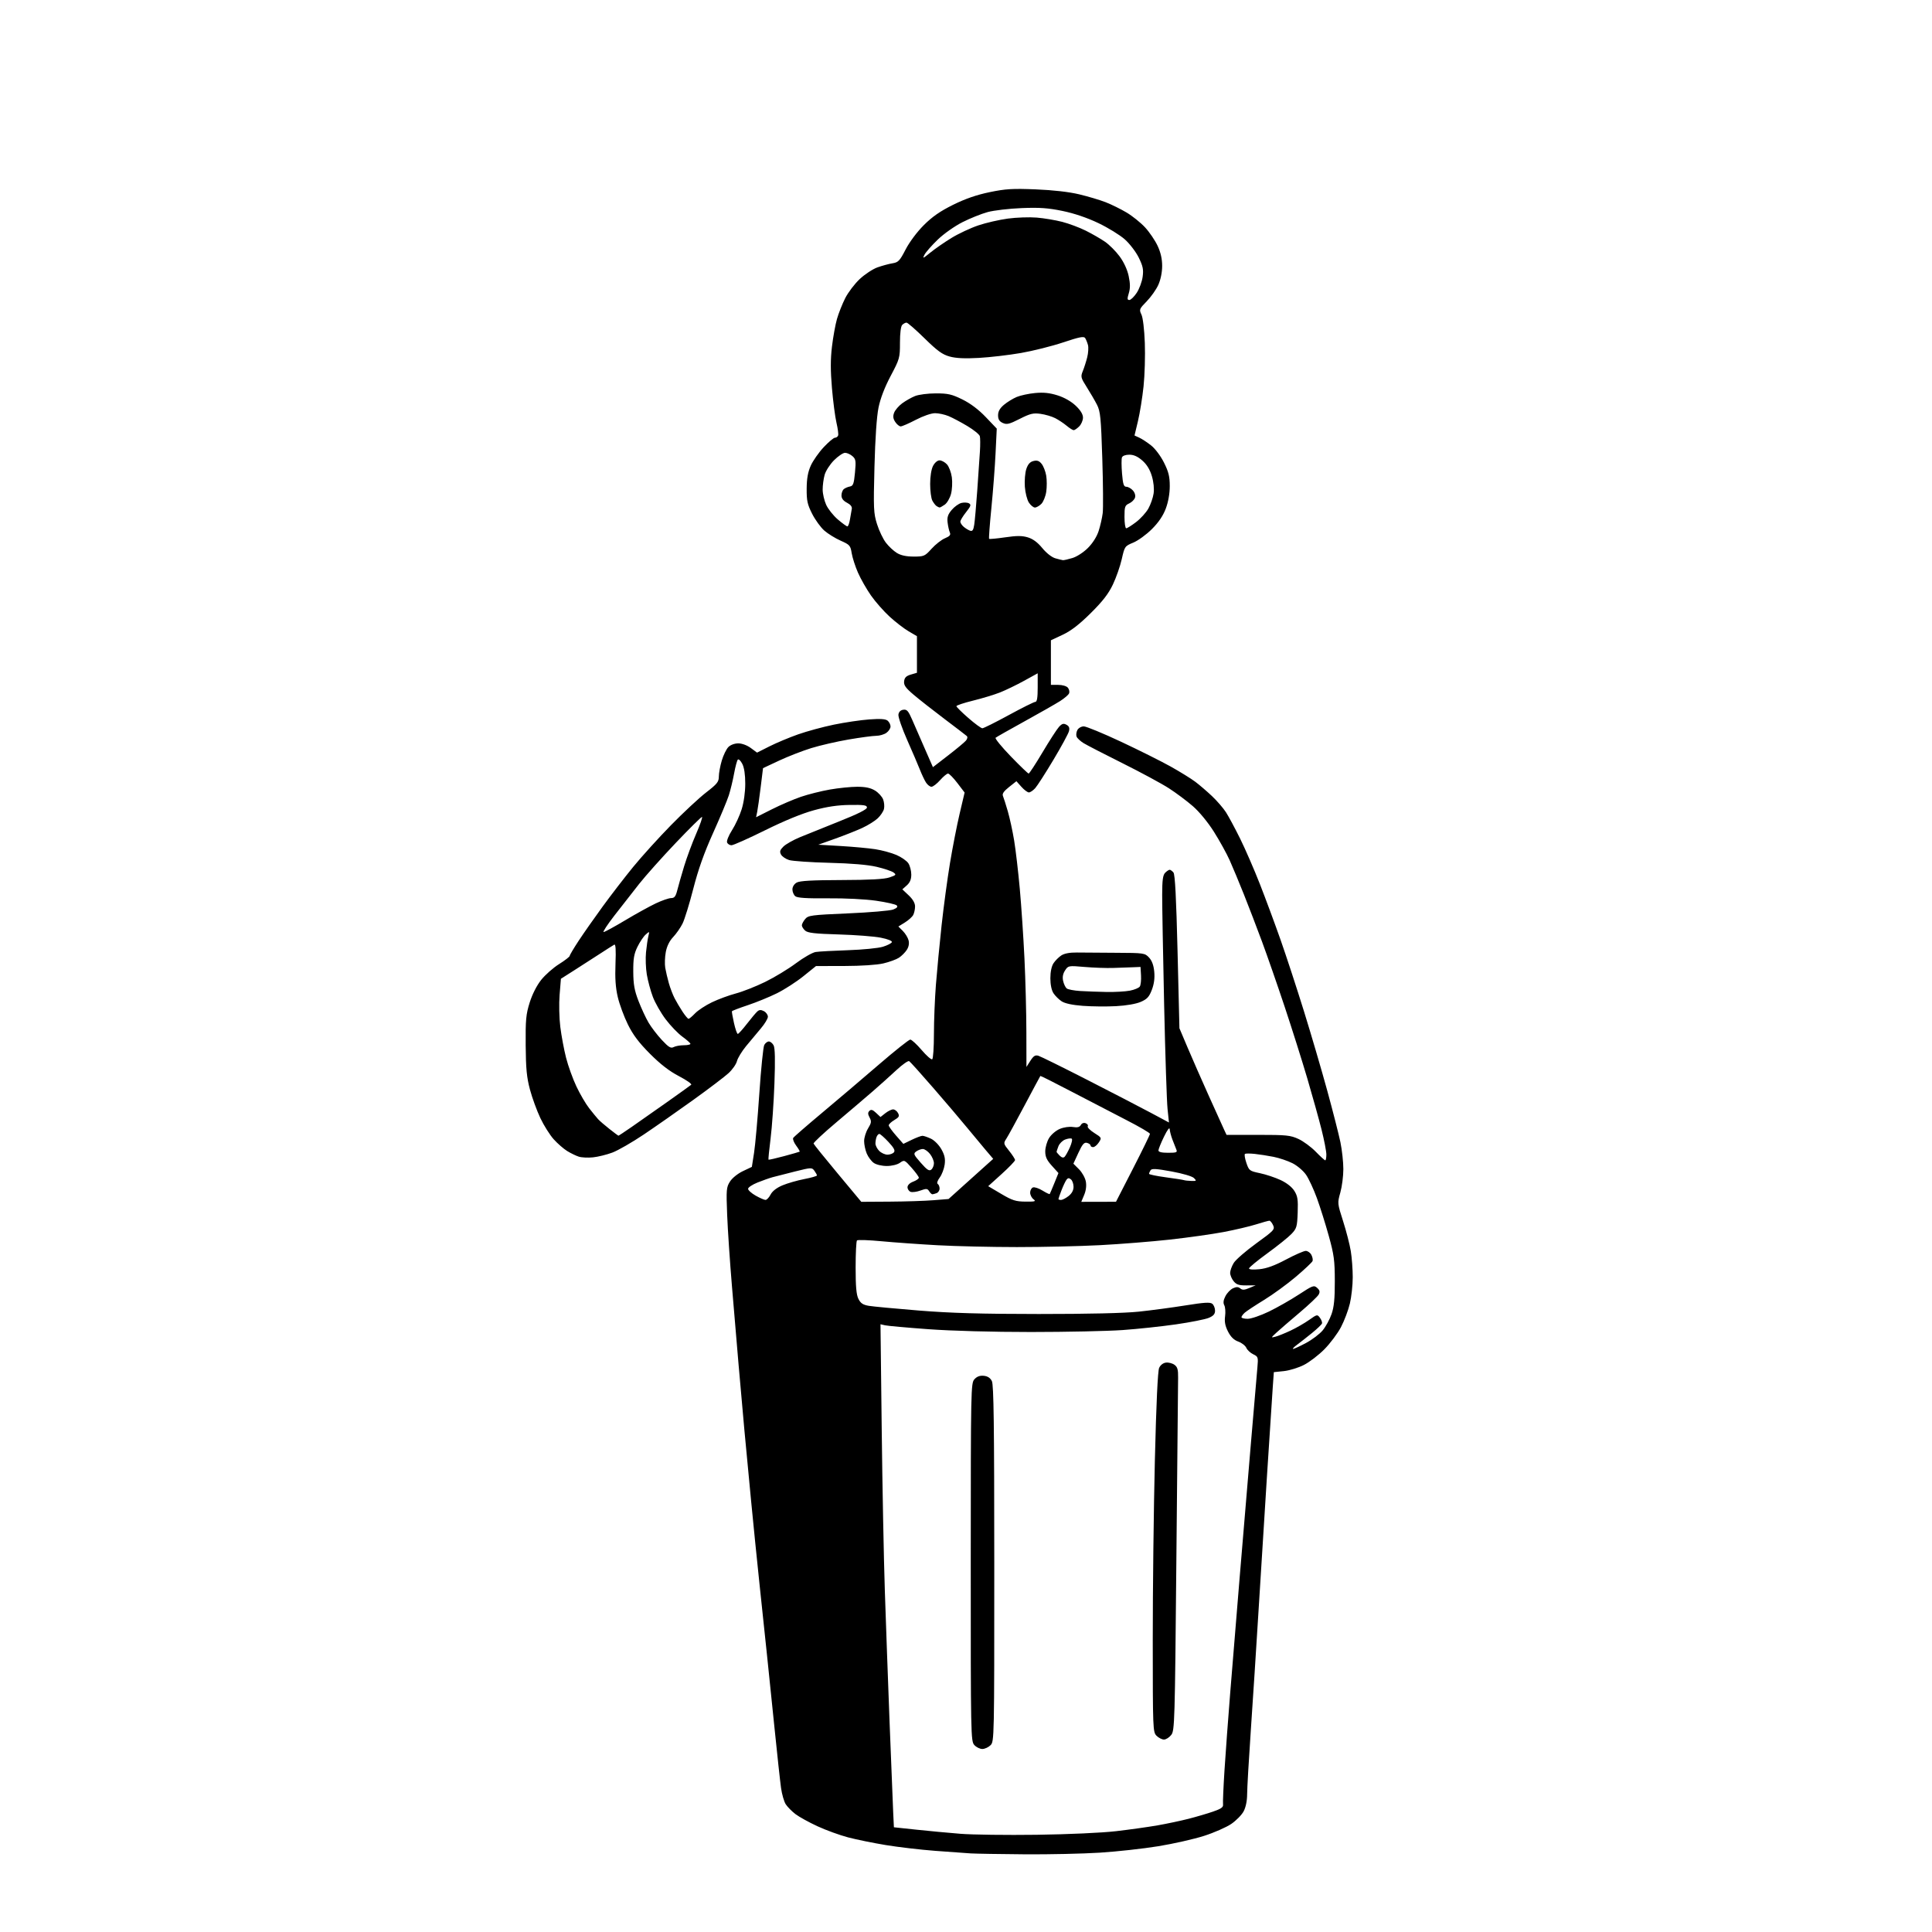 <svg version="1.1" xmlns="http://www.w3.org/2000/svg" xmlns:xlink="http://www.w3.org/1999/xlink" width="1024" height="1024" viewBox="0 0 1024 1024"><path stroke="none" fill="black" fill-rule="evenodd" d="M542.973,982.82C530.063,982.721 517.25,982.506 514.5,982.342C511.75,982.179 503.2,981.563 495.5,980.973C487.8,980.384 476.1,979.013 469.5,977.927C462.9,976.841 453.9,975.006 449.5,973.85C445.1,972.693 437.809,970.043 433.298,967.961C428.786,965.878 423.532,962.982 421.622,961.525C419.712,960.068 417.4,957.733 416.485,956.336C415.569,954.939 414.435,951.029 413.964,947.648C413.493,944.267 411.942,930.025 410.519,916.0C409.095,901.975 407.288,884.425 406.503,877.0C405.718,869.575 403.96,852.925 402.596,840.0C401.232,827.075 399.208,807.05 398.099,795.5C396.991,783.95 395.391,767.075 394.544,758.0C393.697,748.925 392.318,733.4 391.48,723.5C390.642,713.6 389.063,694.925 387.972,682.0C386.881,669.075 385.729,651.975 385.414,644.0C384.88,630.508 384.983,629.274 386.907,626.246C388.092,624.382 391.009,622.027 393.738,620.732L398.5,618.473L399.672,610.986C400.316,606.869 401.569,592.754 402.457,579.619C403.344,566.485 404.52,554.898 405.07,553.869C405.62,552.841 406.714,552.0 407.5,552.0C408.286,552.0 409.423,552.923 410.027,554.051C410.781,555.458 410.918,561.804 410.464,574.301C410.101,584.31 409.184,597.423 408.426,603.441C407.668,609.458 407.17,614.504 407.319,614.653C407.469,614.802 411.17,613.961 415.545,612.784C419.92,611.606 423.652,610.534 423.838,610.4C424.024,610.267 423.183,608.815 421.97,607.174C420.757,605.533 420.061,603.711 420.423,603.124C420.785,602.538 427.683,596.537 435.752,589.79C443.82,583.042 457.34,571.554 465.796,564.26C474.252,556.967 481.753,551.0 482.464,551.0C483.175,551 485.874,553.478 488.462,556.507C491.05,559.536 493.58,561.76 494.084,561.448C494.588,561.137 495.0,555.148 495.0,548.141C495.0,541.133 495.472,529.347 496.049,521.95C496.625,514.552 497.979,500.4 499.058,490.5C500.136,480.6 502.136,465.75 503.502,457.5C504.868,449.25 507.174,437.452 508.626,431.283L511.265,420.066L507.427,415.033C505.316,412.265 503.089,410 502.479,410C501.868,410.0 499.974,411.575 498.269,413.5C496.565,415.425 494.509,417.0 493.7,417.0C492.892,417.0 491.583,415.988 490.793,414.75C490.003,413.512 488.562,410.475 487.591,408.0C486.621,405.525 483.584,398.439 480.843,392.254C478.102,386.069 476.004,379.994 476.18,378.754C476.387,377.296 477.303,376.386 478.773,376.177C480.693,375.905 481.437,376.759 483.567,381.677C484.953,384.88 487.974,391.8 490.279,397.057L494.469,406.613L502.564,400.365C507.015,396.929 511.256,393.397 511.986,392.516C512.767,391.576 512.941,390.579 512.408,390.1C511.908,389.652 506.55,385.552 500.5,380.989C494.45,376.426 487.115,370.663 484.199,368.182C479.97,364.583 478.96,363.148 479.199,361.085C479.425,359.145 480.31,358.261 482.75,357.543L486.0,356.586L486.0,346.888L486.0,337.19L481.596,334.609C479.174,333.19 474.647,329.702 471.535,326.858C468.424,324.015 463.961,318.946 461.618,315.594C459.275,312.242 456.174,306.793 454.728,303.485C453.282,300.177 451.789,295.531 451.41,293.161C450.767,289.144 450.37,288.696 445.557,286.567C442.717,285.311 438.819,282.902 436.896,281.214C434.973,279.525 432.072,275.524 430.45,272.322C427.937,267.363 427.508,265.388 427.556,259.0C427.596,253.595 428.205,250.182 429.735,246.783C430.903,244.188 433.977,239.801 436.566,237.033C439.155,234.265 441.85,232 442.554,232C443.257,232 444.015,231.456 444.237,230.79C444.458,230.125 444.056,227.087 443.342,224.04C442.628,220.993 441.551,212.755 440.95,205.734C440.157,196.474 440.158,190.431 440.955,183.734C441.56,178.655 442.755,172.049 443.613,169.052C444.47,166.056 446.436,161.099 447.982,158.036C449.528,154.973 452.99,150.413 455.675,147.901C458.36,145.39 462.569,142.613 465.028,141.731C467.488,140.849 471.075,139.873 473.0,139.561C476.125,139.056 476.874,138.272 479.986,132.247C482.019,128.312 486.031,122.939 489.613,119.355C494.099,114.865 498.278,111.959 505.127,108.567C511.589,105.367 517.606,103.281 524.5,101.853C533.014,100.09 536.655,99.869 549.0,100.372C558.218,100.748 566.596,101.704 572.0,102.998C576.675,104.117 582.975,105.995 586.0,107.17C589.025,108.346 594.026,110.809 597.112,112.643C600.199,114.477 604.619,118.032 606.934,120.544C609.249,123.056 612.232,127.448 613.562,130.305C615.206,133.837 615.977,137.261 615.968,141.0C615.961,144.361 615.166,148.25 613.925,151.0C612.808,153.475 610.038,157.398 607.771,159.717C603.848,163.73 603.713,164.068 604.983,166.717C605.767,168.353 606.507,174.546 606.779,181.745C607.033,188.48 606.732,198.83 606.11,204.745C605.488,210.66 604.155,218.948 603.148,223.162L601.317,230.823L603.845,231.975C605.235,232.608 608.062,234.465 610.126,236.1C612.265,237.794 615.197,241.708 616.94,245.196C619.382,250.083 620.0,252.593 620.0,257.622C620.0,261.578 619.217,266.017 617.898,269.543C616.477,273.341 614.091,276.866 610.53,280.426C607.634,283.323 603.204,286.545 600.686,287.586C596.179,289.45 596.085,289.584 594.561,296.333C593.71,300.102 591.584,306.182 589.837,309.843C587.494,314.753 584.409,318.731 578.08,325.0C572.015,331.009 567.668,334.36 563.25,336.434L557.0,339.368L557.0,351.184L557.0,363.0L560.878,363C563.09,363 565.285,363.639 565.989,364.487C566.668,365.305 566.97,366.636 566.66,367.445C566.349,368.253 564.162,370.137 561.798,371.631C559.434,373.126 550.975,377.943 543.0,382.336C535.025,386.73 528.135,390.639 527.688,391.024C527.242,391.409 530.85,395.836 535.707,400.862C540.564,405.888 544.837,410.0 545.203,410C545.569,410 548.879,404.937 552.559,398.75C556.239,392.562 560.156,386.505 561.263,385.289C562.873,383.52 563.666,383.286 565.226,384.121C566.646,384.881 567.013,385.811 566.578,387.545C566.25,388.854 562.542,395.68 558.34,402.713C554.137,409.746 549.788,416.512 548.675,417.75C547.562,418.987 546.058,420 545.333,420C544.609,420 542.824,418.662 541.367,417.027L538.718,414.055L534.802,417.157C532.021,419.359 531.086,420.729 531.579,421.879C531.96,422.771 533.121,426.425 534.158,430.0C535.195,433.575 536.709,440.55 537.523,445.5C538.338,450.45 539.679,461.925 540.504,471.0C541.329,480.075 542.445,496.725 542.984,508.0C543.523,519.275 543.98,536.825 543.999,547.0L544.034,565.5L546.134,562.22C547.776,559.655 548.7,559.077 550.367,559.57C551.54,559.917 563.3,565.723 576.5,572.471C589.7,579.22 604.79,587.038 610.034,589.844L619.569,594.948L618.822,587.724C618.411,583.751 617.598,558.9 617.015,532.5C616.431,506.1 615.965,479.92 615.977,474.321C615.995,466.424 616.352,463.791 617.571,462.571C618.436,461.707 619.506,461.0 619.949,461.0C620.392,461.0 621.293,461.648 621.95,462.44C622.795,463.458 623.434,475.756 624.133,504.436L625.12,544.992L629.458,555.246C631.844,560.886 636.934,572.475 640.77,581.0C644.606,589.525 648.273,597.625 648.918,599.0L650.092,601.5L666.796,601.5C681.851,601.5 683.966,601.715 688.22,603.68C690.815,604.879 694.938,607.917 697.38,610.43C699.823,612.944 702.087,615.0 702.411,615.0C702.735,615.0 703.0,613.619 703.0,611.931C703.0,610.243 701.849,604.281 700.442,598.681C699.034,593.082 695.628,580.85 692.872,571.5C690.116,562.15 684.713,545.05 680.866,533.5C677.018,521.95 671.618,506.425 668.866,499.0C666.114,491.575 661.796,480.325 659.27,474.0C656.745,467.675 653.369,459.575 651.77,456.0C650.17,452.425 646.423,445.635 643.442,440.91C640.212,435.79 635.682,430.284 632.229,427.281C629.043,424.509 623.3,420.223 619.468,417.757C615.635,415.291 604.625,409.348 595.0,404.55C585.375,399.752 576.082,394.956 574.349,393.893C572.616,392.83 570.93,391.261 570.603,390.407C570.275,389.554 570.471,387.988 571.039,386.928C571.61,385.859 573.123,385.0 574.432,385C575.731,385 584.581,388.647 594.098,393.104C603.616,397.561 615.474,403.485 620.451,406.268C625.428,409.051 631.3,412.681 633.5,414.334C635.7,415.987 639.683,419.401 642.352,421.92C645.02,424.439 648.36,428.3 649.775,430.5C651.189,432.7 654.574,439.0 657.297,444.5C660.019,450.0 664.716,460.8 667.735,468.5C670.753,476.2 675.679,489.475 678.682,498.0C681.685,506.525 687.275,523.587 691.104,535.915C694.933,548.243 700.503,567.232 703.482,578.114C706.461,588.996 709.596,601.277 710.449,605.407C711.302,609.537 712.0,615.943 712.0,619.642C712.0,623.342 711.284,628.922 710.408,632.043C708.829,637.669 708.842,637.799 711.868,647.246C713.546,652.486 715.385,659.637 715.952,663.137C716.52,666.637 716.982,672.875 716.978,677.0C716.974,681.125 716.291,687.383 715.46,690.907C714.63,694.431 712.507,700.056 710.743,703.407C708.978,706.758 705.028,712.035 701.964,715.134C698.9,718.232 693.993,721.984 691.059,723.47C688.126,724.957 683.348,726.418 680.441,726.718L675.158,727.264L674.579,735.382C674.26,739.847 672.879,761.05 671.51,782.5C670.141,803.95 668.098,836.575 666.971,855.0C665.843,873.425 664.04,901.325 662.964,917.0C661.888,932.675 661.006,947.982 661.004,951.016C661.002,954.425 660.3,957.862 659.166,960.016C658.157,961.932 655.195,964.953 652.584,966.729C649.972,968.505 643.486,971.352 638.17,973.055C632.853,974.758 621.978,977.22 614.002,978.525C606.026,979.831 592.063,981.371 582.973,981.949C573.884,982.527 555.884,982.919 542.973,982.82zM549.5,972.47C566.18,972.243 584.023,971.434 591.5,970.567C598.65,969.737 608.55,968.35 613.5,967.484C618.45,966.617 625.875,965.044 630.0,963.988C634.125,962.931 639.975,961.211 643.0,960.164C647.286,958.681 648.441,957.846 648.234,956.381C648.087,955.346 648.443,947.075 649.026,938.0C649.608,928.925 650.953,910.7 652.015,897.5C653.076,884.3 655.324,856.85 657.01,836.5C658.695,816.15 661.392,783.975 663.004,765.0C664.615,746.025 666.164,727.933 666.446,724.795C666.937,719.347 666.837,719.031 664.23,717.791C662.728,717.076 661.082,715.542 660.572,714.382C660.061,713.222 658.141,711.73 656.306,711.066C653.996,710.231 652.324,708.596 650.876,705.757C649.356,702.777 648.931,700.554 649.322,697.632C649.619,695.42 649.429,692.802 648.901,691.814C648.226,690.554 648.41,689.108 649.518,686.966C650.386,685.287 652.186,683.417 653.518,682.81C655.322,681.988 656.307,682.01 657.374,682.895C658.489,683.82 659.55,683.77 662.153,682.67L665.5,681.256L660.589,681.289C656.666,681.315 655.309,680.865 653.839,679.05C652.828,677.801 652.002,675.816 652.004,674.639C652.006,673.463 652.858,671.106 653.896,669.402C654.935,667.698 660.3,663.033 665.817,659.034C675.279,652.176 675.788,651.628 674.764,649.382C674.167,648.072 673.283,647.0 672.799,647.0C672.314,647.0 669.124,647.882 665.709,648.959C662.294,650.037 654.55,651.856 648.5,653.001C642.45,654.147 629.625,655.954 620.0,657.017C610.375,658.08 593.725,659.406 583.0,659.965C572.275,660.524 552.475,660.979 539.0,660.976C525.525,660.973 506.625,660.537 497.0,660.006C487.375,659.476 473.974,658.521 467.22,657.884C460.467,657.247 454.617,657.05 454.22,657.446C453.824,657.842 453.5,664.317 453.5,671.833C453.5,681.995 453.885,686.262 455,688.472C456.16,690.77 457.409,691.597 460.5,692.117C462.7,692.487 474.625,693.609 487.0,694.61C503.794,695.968 519.897,696.434 550.5,696.448C576.505,696.459 595.889,696.006 603.5,695.209C610.1,694.518 621.262,693.029 628.305,691.899C638.342,690.29 641.422,690.105 642.555,691.046C643.35,691.705 644.0,693.338 644.0,694.673C644.0,696.486 643.145,697.459 640.633,698.509C638.781,699.283 631.018,700.821 623.383,701.926C615.747,703.032 602.975,704.396 595.0,704.958C587.025,705.52 565.2,705.984 546.5,705.988C525.979,705.993 504.373,705.402 492.0,704.497C480.725,703.672 470.415,702.746 469.088,702.439L466.677,701.881L467.323,757.19C467.678,787.611 468.423,826.225 468.978,843.0C469.533,859.775 470.67,891.275 471.504,913.0C472.338,934.725 473.193,956.099 473.404,960.498L473.787,968.495L485.644,969.759C492.165,970.454 502.675,971.437 509.0,971.943C515.325,972.45 533.55,972.687 549.5,972.47zM520.655,927.0C519.365,927.0 517.453,926.052 516.405,924.892C514.56,922.851 514.501,919.82 514.52,827.975C514.54,735.756 514.594,733.106 516.469,731.034C517.799,729.565 519.338,728.996 521.426,729.201C523.476,729.404 524.861,730.308 525.712,732.0C526.696,733.955 526.974,755.043 526.985,828.75C527,921.677 526.972,923.028 525.0,925.0C523.9,926.1 521.945,927.0 520.655,927.0zM616.927,922.0C615.867,922.0 614.1,921.1 613.0,920.0C611.055,918.055 611,916.656 610.984,869.25C610.975,842.438 611.479,799.575 612.103,774.0C612.842,743.723 613.635,726.628 614.376,725.0C615.068,723.481 616.493,722.385 618.008,722.208C619.38,722.047 621.401,722.573 622.501,723.377C624.089,724.538 624.483,725.933 624.417,730.169C624.372,733.101 623.961,776.37 623.504,826.322C622.707,913.512 622.597,917.242 620.764,919.572C619.714,920.908 617.988,922.0 616.927,922.0zM685.36,714.968C685.833,714.986 688.904,713.569 692.185,711.821C695.466,710.072 699.463,707.049 701.067,705.102C702.672,703.156 704.775,699.299 705.742,696.532C707.063,692.75 707.494,688.394 707.478,679.0C707.46,668.054 707.06,665.07 704.266,655.0C702.511,648.675 699.681,639.675 697.976,635.0C696.271,630.325 693.693,624.776 692.247,622.67C690.788,620.546 687.586,617.814 685.058,616.537C682.551,615.27 678.025,613.744 675.0,613.145C671.975,612.546 667.499,611.847 665.052,611.591C662.606,611.336 660.274,611.331 659.869,611.581C659.465,611.831 659.791,613.965 660.595,616.323C662.001,620.451 662.269,620.656 667.778,621.809C670.925,622.468 675.854,624.106 678.732,625.449C681.989,626.969 684.744,629.138 686.031,631.195C687.768,633.971 688.051,635.809 687.8,642.685C687.524,650.215 687.26,651.122 684.5,654.024C682.85,655.759 677.112,660.366 671.75,664.262C666.388,668.158 662.0,671.781 662.0,672.313C662.0,672.888 664.241,673.049 667.522,672.71C671.401,672.31 675.602,670.779 681.635,667.57C686.36,665.056 691.059,663.0 692.078,663.0C693.096,663.0 694.43,663.935 695.042,665.078C695.654,666.221 695.943,667.706 695.685,668.378C695.427,669.05 691.455,672.792 686.858,676.694C682.261,680.595 674.675,686.127 670.0,688.986C665.325,691.845 660.712,694.888 659.75,695.747C658.788,696.607 658.0,697.69 658.0,698.155C658.0,698.62 659.486,699.0 661.303,699.0C663.119,699.0 668.182,697.268 672.553,695.15C676.924,693.033 684.056,688.976 688.403,686.134C695.82,681.286 696.418,681.069 698.121,682.61C699.509,683.866 699.698,684.695 698.926,686.139C698.37,687.177 693.793,691.508 688.755,695.763C683.716,700.018 678.222,704.764 676.547,706.31C673.572,709.054 673.559,709.105 676.0,708.48C677.375,708.128 680.975,706.679 684.0,705.259C687.025,703.84 691.454,701.295 693.841,699.604C698.073,696.607 698.219,696.579 699.605,698.474C700.387,699.544 700.872,700.887 700.683,701.46C700.494,702.032 698.125,704.3 695.42,706.5C692.714,708.7 689.15,711.498 687.5,712.718C685.85,713.938 684.887,714.951 685.36,714.968zM471.5,636.894C479.75,636.843 490.157,636.509 494.627,636.151L502.755,635.5L511.088,628.0C515.671,623.875 520.997,619.088 522.923,617.362L526.424,614.223L522.462,609.574C520.283,607.016 515.8,601.627 512.5,597.597C509.2,593.567 501.187,584.145 494.693,576.659C488.2,569.173 482.435,562.769 481.884,562.428C481.333,562.088 478.298,564.214 475.14,567.154C471.981,570.094 466.271,575.214 462.449,578.531C458.627,581.848 449.97,589.222 443.212,594.917C436.454,600.613 431.054,605.656 431.212,606.124C431.37,606.592 437.125,613.728 444.0,621.981L456.5,636.986L471.5,636.894zM543.5,636.881C548.694,636.929 549.265,636.758 547.75,635.608C546.788,634.877 546.0,633.303 546.0,632.108C546.0,630.914 546.664,629.683 547.475,629.371C548.286,629.06 550.559,629.801 552.527,631.017C554.495,632.233 556.225,633.064 556.372,632.864C556.519,632.664 557.62,630.079 558.818,627.12L560.997,621.74L557.499,617.867C554.809,614.89 554.001,613.128 554.004,610.247C554.006,608.186 554.916,605.01 556.026,603.19C557.154,601.34 559.667,599.201 561.724,598.342C563.843,597.457 566.799,597.03 568.689,597.337C571.057,597.721 572.222,597.426 572.863,596.28C573.408,595.306 574.405,594.941 575.44,595.338C576.368,595.695 576.857,596.423 576.527,596.957C576.196,597.491 577.748,599.078 579.974,600.483C583.952,602.995 583.993,603.08 582.395,605.519C581.501,606.884 580.147,608.0 579.385,608.0C578.623,608.0 578.0,607.602 578.0,607.117C578.0,606.631 577.153,606.012 576.118,605.741C574.622,605.35 573.691,606.429 571.578,611.007L568.919,616.766L571.886,619.732C573.518,621.364 575.147,624.269 575.507,626.188C575.927,628.426 575.613,630.989 574.632,633.338L573.102,637.0L582.301,636.98L591.5,636.959L600.5,619.403C605.45,609.747 609.5,601.444 609.5,600.953C609.5,600.461 603.875,597.174 597.0,593.648C590.125,590.121 577.104,583.366 568.065,578.637C559.025,573.907 551.534,570.141 551.418,570.269C551.302,570.396 547.555,577.386 543.093,585.801C538.63,594.217 534.246,602.221 533.351,603.587C531.786,605.975 531.845,606.223 534.861,609.977C536.588,612.125 538.0,614.322 538.0,614.859C538.0,615.395 534.797,618.729 530.881,622.267L523.763,628.7L530.631,632.763C536.547,636.261 538.332,636.833 543.5,636.881zM405.724,635.984C406.398,635.993 407.613,634.715 408.425,633.144C409.37,631.318 411.632,629.559 414.701,628.266C417.341,627.153 422.538,625.656 426.25,624.938C429.962,624.22 433.0,623.352 433.0,623.008C433.0,622.664 432.391,621.549 431.647,620.531C430.334,618.737 430.024,618.748 421.397,620.901C416.503,622.122 411.15,623.489 409.5,623.937C407.85,624.386 404.25,625.656 401.5,626.759C398.75,627.862 396.5,629.366 396.5,630.101C396.5,630.835 398.3,632.456 400.5,633.702C402.7,634.948 405.051,635.975 405.724,635.984zM562.365,636.0C563.116,636.0 564.916,635.067 566.365,633.927C568.093,632.568 569.0,630.889 569.0,629.05C569.0,627.507 568.385,625.734 567.633,625.11C566.604,624.257 566.024,624.288 565.291,625.238C564.755,625.932 563.57,628.422 562.658,630.77C561.746,633.119 561.0,635.256 561.0,635.52C561.0,635.784 561.614,636.0 562.365,636.0zM494.163,633.0C493.793,633.0 493.024,632.262 492.455,631.359C491.549,629.924 490.972,629.881 487.836,631.015C485.865,631.727 483.52,632.03 482.626,631.687C481.732,631.344 481.0,630.247 481.0,629.251C481.0,628.155 482.187,626.99 484.0,626.306C485.65,625.683 487.0,624.743 487.0,624.215C487.0,623.688 485.279,621.318 483.176,618.948C479.424,614.72 479.308,614.671 476.954,616.32C475.56,617.296 472.648,618.0 470.0,618.0C467.407,618.0 464.442,617.297 463.117,616.369C461.836,615.472 460.161,613.237 459.394,611.401C458.627,609.566 458.002,606.587 458.004,604.782C458.006,602.977 458.943,599.965 460.087,598.089C461.868,595.167 461.985,594.341 460.903,592.319C459.941,590.522 459.918,589.682 460.807,588.793C461.696,587.904 462.533,588.152 464.324,589.835L466.675,592.043L469.245,590.022C470.659,588.91 472.516,588.0 473.373,588.0C474.229,588.0 475.397,588.874 475.969,589.941C476.841,591.572 476.527,592.167 474.004,593.657C472.352,594.633 471.019,595.897 471.043,596.466C471.066,597.035 472.82,599.475 474.94,601.889L478.794,606.278L483.213,604.139C485.643,602.963 488.209,602.0 488.915,602.0C489.62,602.0 491.655,602.691 493.435,603.536C495.263,604.404 497.666,606.841 498.955,609.133C500.69,612.221 501.107,614.166 500.693,617.251C500.394,619.482 499.22,622.564 498.084,624.1C496.86,625.755 496.423,627.143 497.009,627.506C497.554,627.843 498.0,628.943 498.0,629.952C498.0,630.961 497.288,632.059 496.418,632.393C495.548,632.727 494.533,633.0 494.163,633.0zM631.464,625.921C634.193,625.994 634.3,625.872 632.814,624.385C631.882,623.454 626.846,621.975 620.907,620.888C612.797,619.405 610.446,619.27 609.822,620.253C609.387,620.939 609.024,621.791 609.015,622.147C609.007,622.502 612.938,623.322 617.75,623.969C622.562,624.616 626.95,625.302 627.5,625.493C628.05,625.685 629.834,625.878 631.464,625.921zM493.611,619.908C494.375,619.274 495.0,617.746 495.0,616.512C495.0,615.279 494.067,613.084 492.927,611.635C491.788,610.186 490.074,609.0 489.119,609.0C488.164,609.0 486.592,609.578 485.625,610.285C484.005,611.469 484.194,611.938 488.046,616.315C491.379,620.101 492.503,620.827 493.611,619.908zM314.335,613.417C311.676,613.696 308.269,613.532 306.764,613.053C305.259,612.573 302.49,611.23 300.611,610.068C298.731,608.907 295.527,606.112 293.49,603.857C291.453,601.602 288.267,596.55 286.409,592.629C284.552,588.708 282.068,581.9 280.889,577.5C279.175,571.098 278.722,566.404 278.623,554.0C278.516,540.49 278.789,537.58 280.752,531.337C282.13,526.955 284.502,522.296 286.861,519.337C288.982,516.677 293.235,512.925 296.311,511.0C299.387,509.075 301.926,507.111 301.952,506.634C301.978,506.158 304.113,502.558 306.696,498.634C309.279,494.711 314.999,486.55 319.407,480.5C323.815,474.45 331.096,465.0 335.587,459.5C340.078,454.0 349.096,444.043 355.626,437.373C362.157,430.704 370.538,422.9 374.25,420.032C380.112,415.504 381.0,414.393 381.0,411.59C381.0,409.815 381.7,406.007 382.555,403.126C383.41,400.246 384.985,397.015 386.055,395.945C387.197,394.803 389.365,394.0 391.306,394C393.243,394 395.985,395.014 397.931,396.449L401.251,398.899L407.876,395.564C411.519,393.73 418.325,390.881 423.0,389.233C427.675,387.584 436.225,385.262 442.0,384.073C447.775,382.883 456.199,381.64 460.721,381.309C466.653,380.875 469.368,381.06 470.471,381.976C471.312,382.674 472.0,384.064 472.0,385.066C472.0,386.067 471,387.587 469.777,388.443C468.555,389.299 466.125,390.0 464.377,390.0C462.629,390.0 456.082,390.875 449.829,391.944C443.576,393.013 434.644,395.068 429.98,396.512C425.316,397.955 417.656,400.936 412.959,403.135L404.418,407.133L403.164,417.317C402.474,422.917 401.646,428.772 401.323,430.327L400.737,433.154L409.119,428.936C413.728,426.616 420.65,423.642 424.5,422.327C428.35,421.012 435.271,419.275 439.881,418.468C444.491,417.66 451.016,417.002 454.381,417.004C458.731,417.006 461.447,417.585 463.775,419.004C465.576,420.102 467.514,422.221 468.08,423.711C468.647,425.202 468.843,427.49 468.515,428.796C468.187,430.102 466.7,432.32 465.21,433.726C463.719,435.132 460.058,437.413 457.073,438.795C454.089,440.177 447.612,442.749 442.681,444.509L433.716,447.711L445.608,448.41C452.148,448.794 460.391,449.556 463.924,450.101C467.457,450.647 472.498,452.019 475.126,453.15C477.754,454.28 480.601,456.268 481.452,457.567C482.303,458.867 483.0,461.555 483.0,463.54C483.0,466.079 482.296,467.778 480.628,469.264L478.257,471.376L481.628,474.556C483.838,476.64 485.0,478.666 485.0,480.434C485,481.918 484.556,483.962 484.013,484.976C483.47,485.991 481.48,487.776 479.591,488.944L476.157,491.066L478.538,493.447C479.847,494.756 481.212,496.995 481.57,498.421C481.987,500.085 481.638,501.903 480.596,503.493C479.703,504.857 477.836,506.717 476.448,507.626C475.059,508.536 471.353,509.885 468.212,510.625C464.8,511.427 456.458,511.98 447.5,511.997L432.5,512.025L425.753,517.457C422.042,520.444 415.737,524.503 411.741,526.478C407.746,528.453 400.798,531.29 396.301,532.784C391.804,534.278 388.039,535.725 387.935,536.0C387.83,536.275 388.324,539.087 389.031,542.25C389.739,545.413 390.642,548.0 391.038,548.0C391.433,548.0 393.645,545.552 395.954,542.56C398.262,539.568 400.763,536.611 401.512,535.99C402.51,535.162 403.422,535.156 404.936,535.966C406.071,536.573 407.0,537.891 407.0,538.894C407.0,539.898 405.312,542.695 403.25,545.11C401.188,547.526 397.661,551.752 395.414,554.501C393.166,557.25 391,560.815 390.601,562.422C390.202,564.029 388.216,566.877 386.188,568.751C384.159,570.625 375.75,577.01 367.5,582.941C359.25,588.873 347.437,597.13 341.249,601.291C335.062,605.452 327.562,609.768 324.584,610.883C321.606,611.997 316.993,613.137 314.335,613.417zM564.264,613.136C564.81,612.59 566.072,610.322 567.069,608.095C568.066,605.867 568.496,603.807 568.025,603.515C567.554,603.224 565.997,603.431 564.566,603.975C563.135,604.519 561.522,606.126 560.982,607.547C560.442,608.968 560.0,610.294 560.0,610.494C560.0,610.694 560.736,611.593 561.636,612.493C562.718,613.575 563.607,613.793 564.264,613.136zM470.378,612.0C471.685,612.0 473.225,611.434 473.799,610.742C474.568,609.816 473.801,608.369 470.885,605.242C468.709,602.909 466.542,601.0 466.071,601.0C465.6,601.0 464.941,601.712 464.607,602.582C464.273,603.452 464.0,605.027 464.0,606.082C464.0,607.137 464.9,608.9 466.0,610.0C467.1,611.1 469.07,612.0 470.378,612.0zM619.107,611.0C623.587,611.0 624.123,610.785 623.472,609.25C623.064,608.288 622.135,605.925 621.409,604.0C620.682,602.075 620.034,599.6 619.967,598.5C619.893,597.264 618.732,598.791 616.926,602.5C615.32,605.8 614.005,609.062 614.003,609.75C614.001,610.587 615.686,611.0 619.107,611.0zM327.755,601.949C327.895,601.977 331.045,599.9 334.755,597.332C338.465,594.765 346.9,588.844 353.5,584.175C360.1,579.505 365.88,575.353 366.345,574.947C366.81,574.541 363.885,572.486 359.845,570.379C354.758,567.726 350.041,564.083 344.5,558.525C338.627,552.634 335.514,548.504 332.792,542.992C330.752,538.863 328.345,532.338 327.442,528.492C326.263,523.467 325.92,518.49 326.223,510.801C326.516,503.373 326.317,500.279 325.573,500.684C324.983,501.005 321.575,503.173 318.0,505.503C314.425,507.832 308.304,511.77 304.397,514.254L297.294,518.77L296.604,527.268C296.222,531.975 296.387,539.567 296.973,544.286C297.556,548.972 298.932,556.337 300.032,560.653C301.132,564.969 303.601,571.812 305.519,575.86C307.436,579.907 310.463,585.082 312.244,587.36C314.025,589.637 316.161,592.25 316.991,593.166C317.821,594.082 320.525,596.421 323.0,598.364C325.475,600.307 327.615,601.92 327.755,601.949zM357.047,554.975C358.049,554.439 360.473,554.0 362.434,554.0C364.395,554.0 365.973,553.663 365.939,553.25C365.905,552.837 363.993,551.135 361.689,549.466C359.385,547.798 355.407,543.669 352.85,540.291C350.292,536.912 347.215,531.528 346.012,528.324C344.808,525.121 343.373,519.8 342.822,516.5C342.272,513.2 342.081,507.901 342.398,504.725C342.715,501.548 343.273,497.723 343.637,496.225C344.292,493.529 344.277,493.52 342.215,495.346C341.068,496.362 339.109,499.287 337.861,501.846C336.027,505.61 335.603,508.126 335.647,515.0C335.689,521.747 336.256,524.942 338.396,530.489C339.878,534.334 342.276,539.502 343.725,541.975C345.175,544.448 348.355,548.603 350.793,551.21C354.418,555.085 355.558,555.772 357.047,554.975zM364.946,540.0C365.32,540.0 366.882,538.688 368.418,537.085C369.954,535.483 373.976,532.844 377.355,531.222C380.735,529.6 386.425,527.502 390.0,526.561C393.575,525.619 400.55,522.873 405.5,520.457C410.45,518.042 417.808,513.587 421.852,510.559C425.896,507.53 430.621,504.835 432.352,504.57C434.083,504.305 441.8,503.879 449.5,503.624C457.2,503.369 465.491,502.551 467.924,501.808C470.357,501.064 472.515,499.955 472.719,499.343C472.94,498.681 470.536,497.725 466.795,496.985C463.333,496.301 453.3,495.531 444.5,495.274C431.912,494.907 428.127,494.475 426.75,493.249C425.788,492.391 425.0,491.135 425.0,490.456C425.0,489.777 425.788,488.275 426.75,487.117C428.378,485.159 429.962,484.95 449.5,484.109C461.05,483.613 471.811,482.693 473.413,482.066C475.439,481.273 476.007,480.607 475.28,479.88C474.705,479.305 469.795,478.194 464.367,477.41C458.643,476.583 447.893,476.044 438.762,476.125C427.432,476.225 422.6,475.913 421.512,475.01C420.68,474.32 420.0,472.701 420.0,471.413C420.0,470.031 420.923,468.543 422.25,467.785C423.881,466.853 430.413,466.484 446.0,466.441C461.084,466.4 468.671,465.987 471.425,465.056C475,463.848 475.19,463.612 473.557,462.418C472.57,461.697 468.554,460.353 464.632,459.433C459.947,458.334 451.323,457.603 439.5,457.303C429.6,457.052 420.034,456.395 418.242,455.843C416.451,455.291 414.521,453.973 413.954,452.913C413.134,451.383 413.393,450.518 415.211,448.707C416.47,447.453 420.425,445.214 424.0,443.732C427.575,442.249 437.025,438.441 445.0,435.268C454.659,431.426 459.5,428.999 459.5,428.0C459.5,426.767 457.877,426.523 450.368,426.632C443.899,426.725 438.359,427.548 431.368,429.455C425.052,431.178 415.734,435 405.483,440.074C396.673,444.433 388.671,448.0 387.701,448.0C386.731,448.0 385.679,447.326 385.363,446.503C385.047,445.679 386.233,442.753 387.999,440.001C389.766,437.248 392.063,432.257 393.105,428.909C394.252,425.226 395.0,419.875 395.0,415.361C395.0,410.507 394.446,406.83 393.415,404.835C392.543,403.15 391.479,402.159 391.05,402.635C390.621,403.111 389.736,406.425 389.082,410.0C388.429,413.575 387.179,418.75 386.305,421.5C385.431,424.25 381.672,433.25 377.952,441.5C373.197,452.048 370.086,460.803 367.472,471.0C365.428,478.975 362.861,487.3 361.77,489.5C360.678,491.7 358.432,494.924 356.779,496.664C354.827,498.72 353.461,501.506 352.879,504.616C352.388,507.249 352.258,511 352.591,512.952C352.924,514.903 353.786,518.58 354.506,521.122C355.227,523.664 356.601,527.264 357.561,529.122C358.521,530.98 360.422,534.188 361.786,536.25C363.15,538.312 364.572,540.0 364.946,540.0zM591.5,533.287C586.55,533.552 578.645,533.476 573.933,533.119C568.388,532.699 564.424,531.852 562.697,530.721C561.229,529.759 559.282,527.834 558.371,526.444C557.344,524.876 556.714,521.857 556.714,518.5C556.714,515.143 557.344,512.124 558.371,510.556C559.282,509.166 561.144,507.297 562.507,506.403C564.119,505.347 567.002,504.806 570.743,504.856C573.91,504.898 583.298,504.963 591.608,505.001C606.278,505.066 606.781,505.138 609.001,507.501C610.541,509.141 611.446,511.583 611.773,514.985C612.101,518.406 611.692,521.519 610.504,524.63C609.072,528.378 607.991,529.553 604.625,531.014C602.121,532.101 596.962,532.994 591.5,533.287zM586.5,525.767C590.9,525.847 596.467,525.533 598.872,525.068C601.276,524.604 603.643,523.611 604.132,522.862C604.621,522.113 604.904,519.475 604.761,517.0L604.5,512.5L600.5,512.663C598.3,512.752 593.575,512.92 590.0,513.036C586.425,513.152 579.608,512.913 574.852,512.504C566.299,511.768 566.185,511.788 564.513,514.339C563.367,516.089 563.033,517.875 563.476,519.89C563.835,521.525 564.678,523.318 565.349,523.875C566.02,524.432 569.254,525.053 572.535,525.255C575.816,525.457 582.1,525.687 586.5,525.767zM319.922,494.0C320.489,494.0 325.576,491.233 331.226,487.851C336.877,484.47 344.2,480.42 347.5,478.852C350.8,477.284 354.495,476.001 355.711,476.001C357.478,476 358.139,475.145 358.995,471.75C359.585,469.413 361.204,463.748 362.593,459.163C363.982,454.578 366.858,446.815 368.985,441.913C371.111,437.011 372.495,433.0 372.061,433.0C371.627,433.0 365.378,439.188 358.175,446.75C350.972,454.312 342.231,464.1 338.752,468.5C335.272,472.9 329.38,480.438 325.658,485.25C321.937,490.062 319.355,494.0 319.922,494.0zM520.669,386.0C521.321,386.0 527.624,382.854 534.677,379.009C541.73,375.163 548.062,372.013 548.75,372.009C549.639,372.002 550.0,369.815 550.0,364.43L550.0,356.86L542.75,360.854C538.763,363.05 533.025,365.825 530.0,367.019C526.975,368.214 520.536,370.166 515.692,371.357C510.847,372.549 506.897,373.87 506.914,374.293C506.931,374.717 509.766,377.524 513.215,380.532C516.664,383.539 520.018,386.0 520.669,386.0zM563.384,296.91C563.87,296.959 566.12,296.447 568.384,295.77C570.731,295.069 574.27,292.773 576.617,290.43C579.16,287.89 581.337,284.443 582.314,281.41C583.183,278.709 584.147,274.475 584.456,272.0C584.765,269.525 584.667,256.475 584.238,243.0C583.545,221.227 583.231,218.055 581.415,214.5C580.29,212.3 577.85,208.106 575.992,205.18C572.838,200.213 572.7,199.65 573.913,196.68C574.627,194.931 575.677,191.644 576.245,189.375C576.814,187.107 576.996,184.182 576.649,182.875C576.302,181.569 575.631,179.907 575.158,179.182C574.473,178.132 572.107,178.597 563.515,181.472C557.584,183.456 547.504,185.987 541.116,187.095C534.727,188.203 524.689,189.376 518.81,189.701C511.332,190.115 506.674,189.893 503.31,188.962C499.458,187.896 496.812,185.975 490.024,179.315C485.362,174.742 481.065,171 480.474,171.0C479.883,171.0 478.86,171.54 478.2,172.2C477.46,172.94 477.0,176.572 477.0,181.675C477.0,189.661 476.828,190.276 472.088,199.225C468.906,205.234 466.635,211.141 465.64,216.0C464.661,220.778 463.878,232.211 463.482,247.5C462.91,269.628 463.015,271.99 464.835,277.781C465.921,281.235 468.029,285.661 469.521,287.616C471.012,289.571 473.642,292.03 475.366,293.081C477.49,294.376 480.354,294.994 484.253,294.996C489.733,295 490.183,294.803 493.753,290.847C495.814,288.563 499.002,286.066 500.838,285.297C503.406,284.222 504.003,283.508 503.426,282.2C503.014,281.265 502.485,278.894 502.25,276.931C501.92,274.16 502.402,272.675 504.409,270.29C505.831,268.601 508.137,266.931 509.535,266.581C510.932,266.23 512.752,266.321 513.578,266.784C514.832,267.486 514.579,268.255 512.04,271.45C510.368,273.554 509.0,275.818 509.0,276.483C509.0,277.147 509.788,278.366 510.75,279.193C511.712,280.02 513.235,280.955 514.134,281.272C515.4,281.718 515.9,281.02 516.353,278.174C516.674,276.153 517.398,267.975 517.962,260.0C518.526,252.025 519.166,242.659 519.384,239.187C519.602,235.715 519.578,232.115 519.332,231.187C519.085,230.259 516.097,227.834 512.692,225.798C509.286,223.761 504.827,221.399 502.782,220.548C500.737,219.696 497.507,219 495.605,219C493.597,219 489.328,220.468 485.431,222.5C481.737,224.425 478.115,226 477.381,226.0C476.647,226.0 475.349,224.936 474.496,223.635C473.343,221.874 473.193,220.622 473.911,218.733C474.442,217.338 476.366,215.099 478.188,213.758C480.01,212.417 483.075,210.685 485.0,209.91C486.931,209.132 491.871,208.5 496.021,208.5C502.474,208.5 504.473,208.958 510.097,211.727C514.368,213.829 518.681,217.082 522.477,221.061L528.302,227.168L527.664,240.334C527.314,247.575 526.314,260.631 525.443,269.346C524.572,278.062 524.036,285.369 524.251,285.585C524.467,285.8 528.278,285.447 532.72,284.8C538.952,283.891 541.707,283.895 544.782,284.817C547.467,285.621 549.966,287.473 552.439,290.491C554.584,293.109 557.439,295.356 559.305,295.896C561.062,296.404 562.898,296.86 563.384,296.91zM596.922,280.0C597.43,280.0 599.789,278.517 602.167,276.703C604.544,274.89 607.463,271.669 608.654,269.546C609.846,267.422 611.096,263.843 611.432,261.592C611.808,259.078 611.453,255.511 610.511,252.344C609.48,248.876 607.825,246.175 605.454,244.094C603.011,241.949 600.9,241.0 598.572,241.0C596.569,241.0 594.991,241.582 594.66,242.443C594.356,243.236 594.373,247.061 594.698,250.943C595.18,256.686 595.607,258.0 596.99,258.0C597.925,258.0 599.475,258.868 600.435,259.928C601.481,261.084 601.936,262.626 601.571,263.777C601.236,264.833 599.845,266.205 598.481,266.827C596.24,267.848 596.0,268.539 596.0,273.979C596.0,277.29 596.415,280.0 596.922,280.0zM449.135,279.0C449.561,279.0 450.18,277.312 450.51,275.25C450.84,273.188 451.271,270.703 451.467,269.73C451.699,268.579 450.805,267.433 448.912,266.454C446.948,265.439 446.0,264.183 446.0,262.597C446.0,261.303 446.562,259.788 447.25,259.23C447.938,258.672 449.4,258.049 450.5,257.847C452.195,257.535 452.6,256.411 453.157,250.489C453.744,244.255 453.596,243.311 451.796,241.75C450.687,240.787 448.928,240.0 447.889,240.0C446.85,240.0 444.229,241.771 442.065,243.935C439.901,246.099 437.653,249.587 437.071,251.685C436.488,253.783 436.019,257.3 436.028,259.5C436.037,261.7 436.873,265.325 437.886,267.556C438.899,269.787 441.67,273.274 444.044,275.306C446.418,277.338 448.709,279.0 449.135,279.0zM498.027,268.985C497.737,268.976 497.005,268.639 496.4,268.235C495.795,267.831 494.782,266.517 494.15,265.316C493.517,264.114 493.0,260.155 493.0,256.516C493.0,252.542 493.609,248.723 494.526,246.95C495.418,245.225 496.855,244.0 497.987,244.0C499.051,244.0 500.804,244.946 501.881,246.103C502.959,247.26 504.135,250.349 504.495,252.967C504.857,255.594 504.655,259.566 504.046,261.827C503.439,264.082 501.955,266.618 500.749,267.463C499.542,268.309 498.318,268.993 498.027,268.985zM548.523,269.0C547.711,269.0 546.273,267.82 545.328,266.378C544.383,264.936 543.422,261.158 543.192,257.984C542.963,254.809 543.311,250.589 543.965,248.606C544.808,246.052 545.912,244.809 547.746,244.349C549.699,243.859 550.767,244.229 552.081,245.852C553.04,247.037 554.135,249.841 554.514,252.083C554.893,254.326 554.9,258.182 554.529,260.653C554.159,263.123 552.988,266.012 551.928,267.072C550.868,268.132 549.335,269.0 548.523,269.0zM569.077,228.0C568.569,228.0 566.881,226.938 565.327,225.641C563.772,224.343 561.045,222.536 559.267,221.624C557.489,220.712 553.992,219.687 551.496,219.344C547.628,218.814 545.999,219.209 540.467,222.017C534.912,224.836 533.619,225.147 531.489,224.177C529.661,223.344 529.0,222.264 529.0,220.11C529.0,218.054 529.933,216.393 532.121,214.552C533.837,213.108 536.875,211.242 538.871,210.405C540.867,209.569 545.256,208.626 548.624,208.31C553.076,207.891 556.324,208.23 560.526,209.552C564.12,210.683 567.758,212.753 570.152,215.03C572.731,217.483 574.0,219.566 574.0,221.345C574.0,222.805 573.1,224.9 572.0,226.0C570.9,227.1 569.585,228.0 569.077,228.0zM598.579,159.0C599.345,159.0 601.098,157.298 602.475,155.217C603.852,153.136 605.268,149.324 605.621,146.746C606.153,142.866 605.801,141.114 603.576,136.565C602.093,133.535 598.783,129.195 596.194,126.889C593.612,124.588 587.31,120.706 582.19,118.261C576.236,115.418 569.387,113.095 563.19,111.815C555.508,110.23 551.014,109.914 541.5,110.293C534.9,110.555 526.8,111.503 523.5,112.398C520.2,113.293 514.177,115.707 510.116,117.763C505.971,119.861 500.23,123.912 497.027,127.0C493.888,130.025 490.724,133.625 489.995,135.0C488.821,137.214 489.174,137.087 493.085,133.89C495.513,131.905 500.567,128.405 504.315,126.112C508.063,123.819 514.468,120.822 518.548,119.452C522.628,118.082 529.673,116.463 534.204,115.853C538.734,115.243 545.604,115.006 549.47,115.325C553.337,115.644 559.425,116.662 563.0,117.587C566.575,118.512 572.2,120.618 575.5,122.267C578.8,123.916 583.367,126.546 585.649,128.112C587.931,129.677 591.437,133.189 593.439,135.917C595.701,138.999 597.515,142.954 598.231,146.363C599.075,150.389 599.089,152.802 598.284,155.425C597.39,158.338 597.445,159.0 598.579,159.0z"/></svg>
